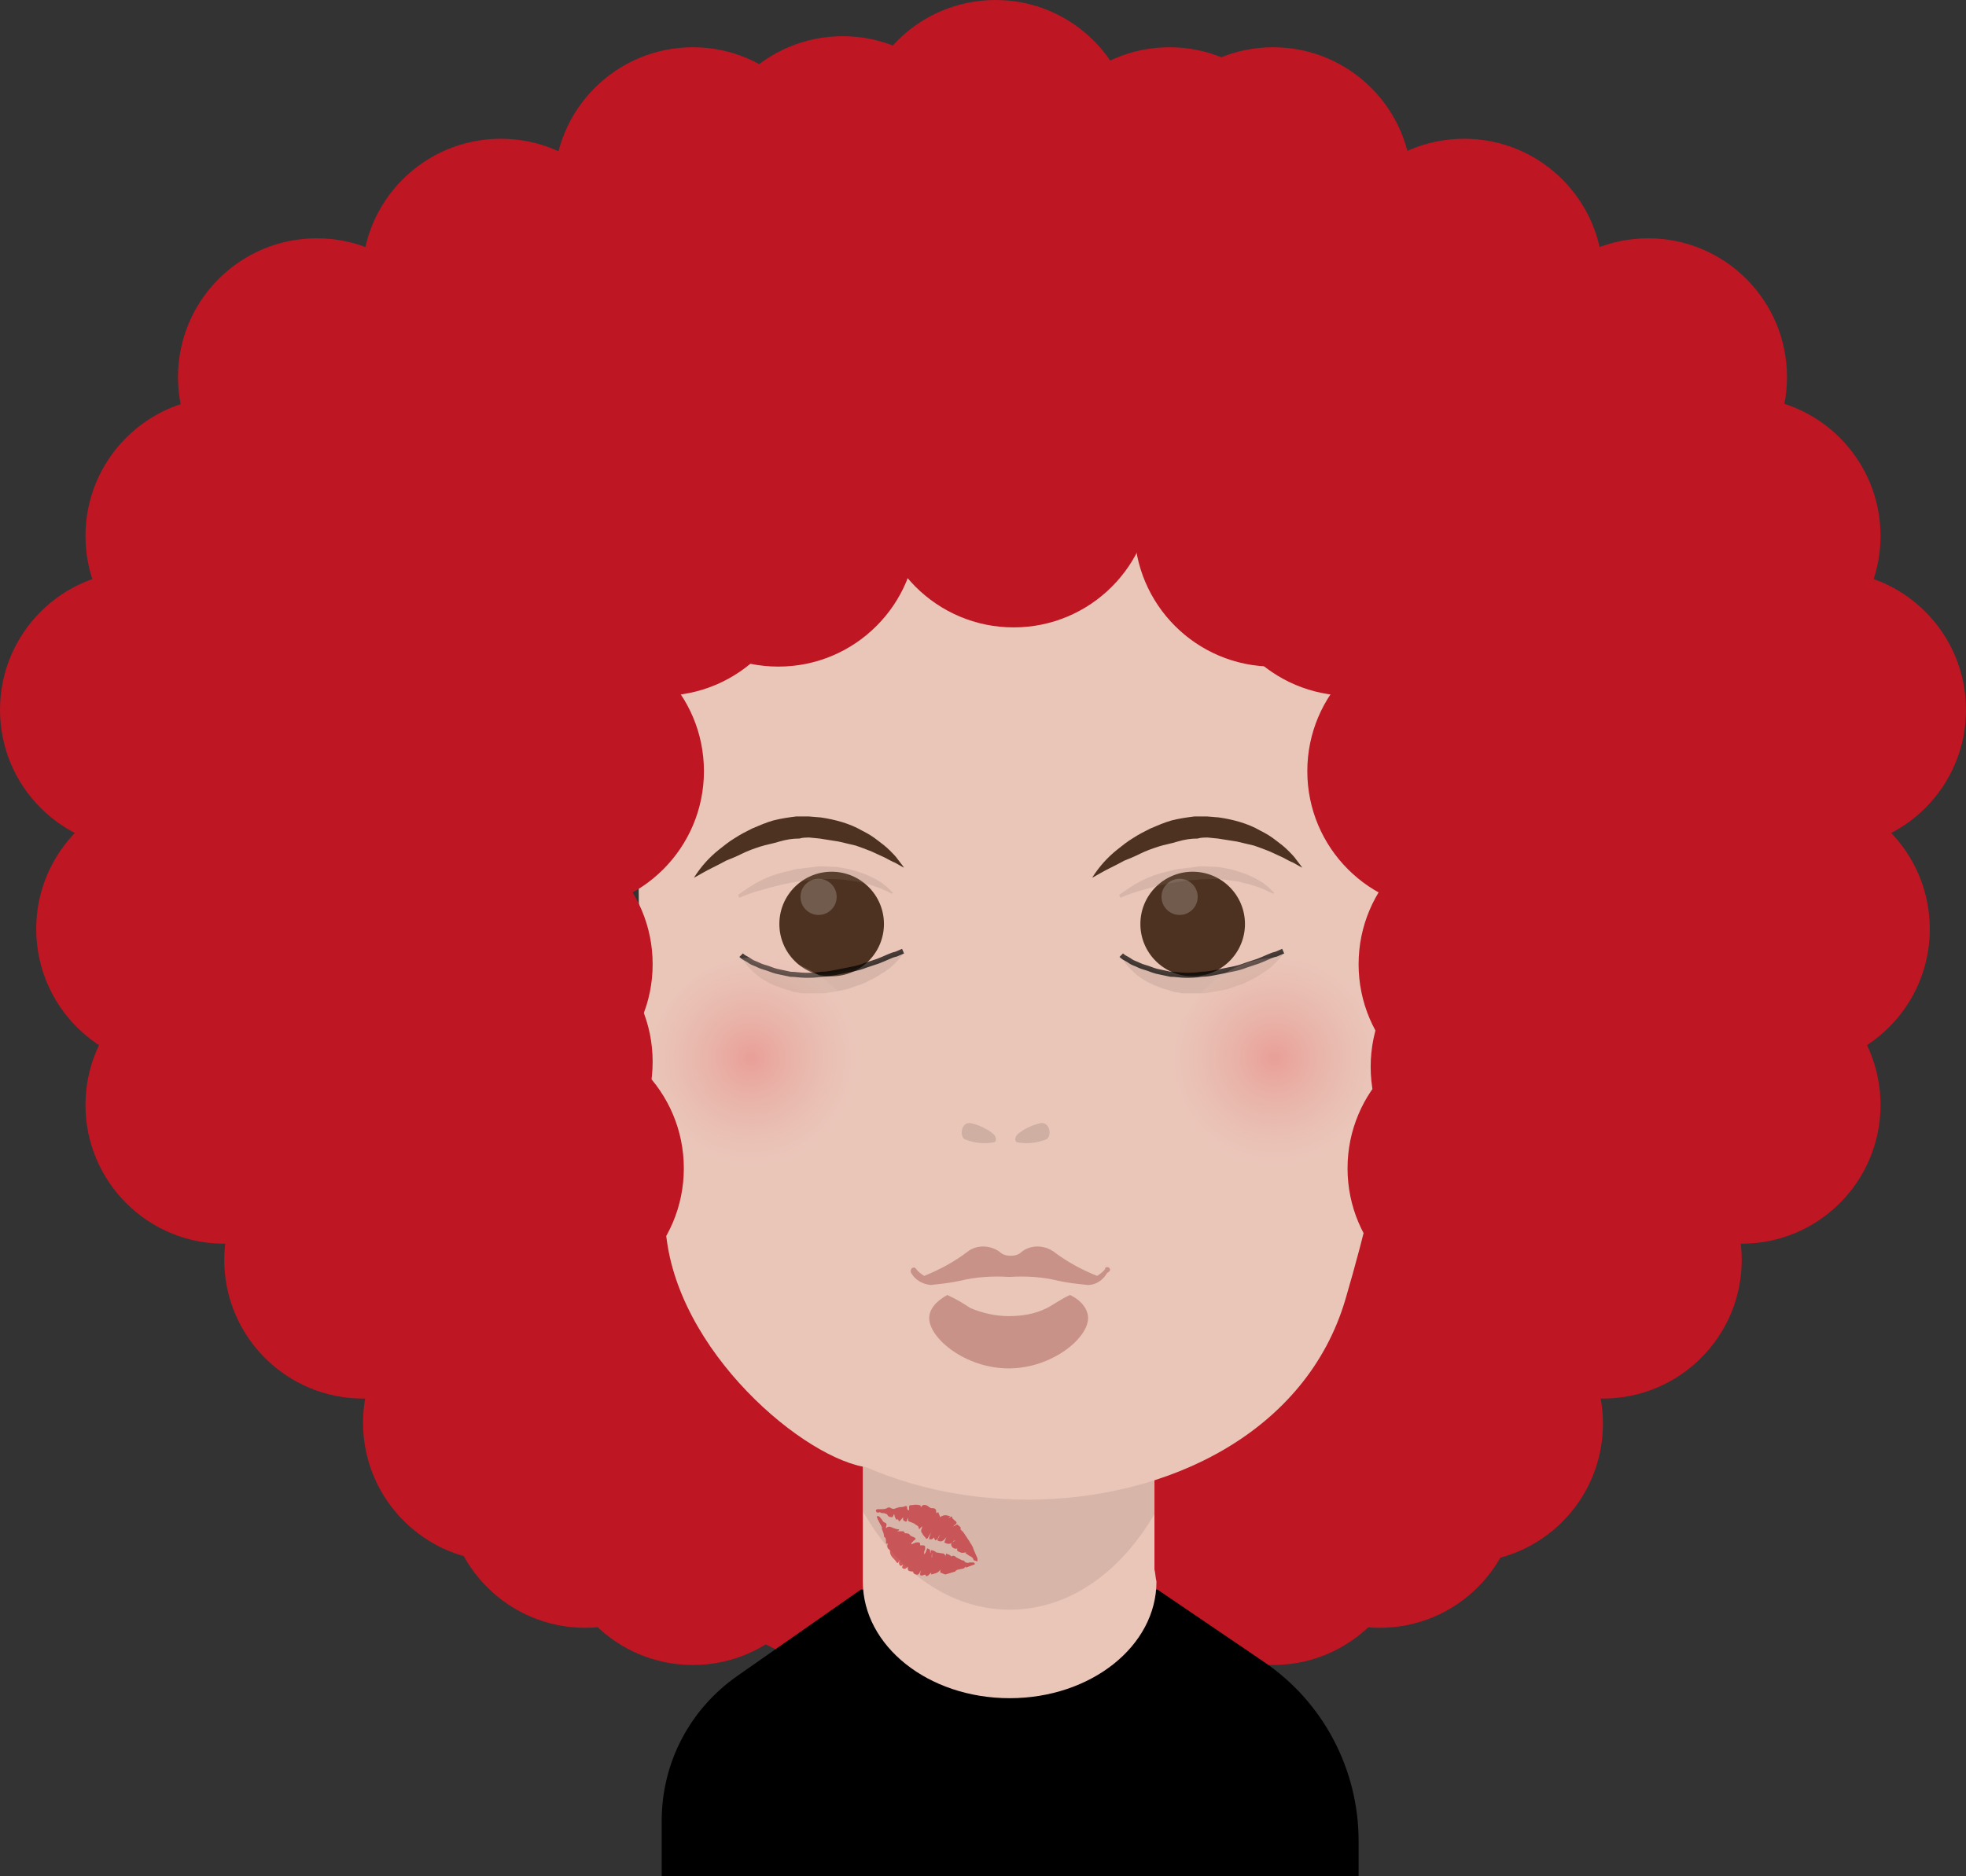 <?xml version="1.0"?>

<!-- Generator: Adobe Illustrator 22.0.1, SVG Export Plug-In . SVG Version: 6.00 Build 0) -->
<svg version="1.1" xmlns="http://www.w3.org/2000/svg" xmlns:xlink="http://www.w3.org/1999/xlink" x="0px" y="0px" viewBox="0 0 195.5 186.6" style="enable-background:new 0 0 195.5 186.6;" xml:space="preserve" width="195.5" height="186.6">
<rect x="0" y="0" width="195.5" height="186.6" fill="#333333" stroke="none"/>
<style type="text/css"> .st0{fill:#BE1622;} .st1{fill:#EAC6B9;} .st2{opacity:0.2;fill:#90796B;enable-background:new ;} .st3{opacity:0.3;} .st4{fill:#90796B;} .st5{opacity:0.94;fill:#432918;enable-background:new ;} .st6{opacity:0.2;} .st7{fill:#FFFFFF;} .st8{opacity:0.7;fill:none;stroke:#000000;stroke-width:0.5;stroke-miterlimit:10;enable-background:new ;} .st9{opacity:0.2;fill:url(#SVGID_1_);enable-background:new ;} .st10{opacity:0.2;fill:url(#SVGID_2_);enable-background:new ;} .st11{opacity:0.7;fill:#BB7D74;enable-background:new ;} .st12{opacity:0.6;}
</style>
<g id="red-back"> <circle class="st0" cx="82.7" cy="151.4" r="13.8"></circle> <circle class="st0" cx="76.1" cy="148.1" r="13.8"></circle> <circle class="st0" cx="67.8" cy="149.2" r="13.8"></circle> <circle class="st0" cx="112.8" cy="151.4" r="13.8"></circle> <circle class="st0" cx="119.3" cy="148.1" r="13.8"></circle> <circle class="st0" cx="126.6" cy="151.8" r="13.8"></circle> <circle class="st0" cx="127.7" cy="149.2" r="13.8"></circle> <circle class="st0" cx="133.1" cy="135" r="13.8"></circle> <circle class="st0" cx="62.3" cy="135" r="13.8"></circle> <circle class="st0" cx="68.9" cy="151.8" r="13.8"></circle> <circle class="st0" cx="137.2" cy="148.1" r="13.8"></circle> <circle class="st0" cx="145.6" cy="134.4" r="13.8"></circle>
</g>
<g id="shirt"> <path d="M65.8,186.6v-5.5c0-5.8,2.8-11.1,7.5-14.4l12.3-8.6h29.5l10.6,7.2c5.9,4,9.4,10.7,9.4,17.8v3.6H65.8z"></path>
</g>
<g id="neck"> <path class="st1" d="M114.8,156.1v-34.8H85.8v35.6c0,0.1,0,0.3,0,0.4c0,6.4,6.5,11.6,14.6,11.6s14.6-5.2,14.6-11.6 C114.9,156.9,114.9,156.5,114.8,156.1z"></path> <path class="st2" d="M85.8,140.6v9.7c3.4,6,8.7,9.8,14.6,9.8s11-3.7,14.4-9.5v-10L85.8,140.6z"></path>
</g>
<g id="face"> <path class="st1" d="M121.1,55.8c-10.2-3.6-18-0.7-18-0.7h-0.5l-0.5-0.2l-0.5,0.2h-0.4c0,0-7.8-3-18,0.7 c-25.6,9.1-20.4,46.8-12.6,73.4s55.4,26.6,63.2,0S146.7,64.9,121.1,55.8z"></path> <path class="st1" d="M71.5,56.3c4.3-3.3,7.7-0.6,7.7-0.6s-5,22.3-5,44.2c0,26.4,13,46.1,12.8,46.1c-5.8,0-19.1-10.6-20.7-22.7 C62.9,99.1,60.7,64.7,71.5,56.3z"></path>
</g>
<g id="nose"> <g class="st3"> <path class="st4" d="M98.9,113.6c-1,0.2-2,0.1-3-0.3c-0.5-0.4-0.3-1.7,0.6-1.6c0.9,0.2,1.7,0.6,2.3,1.1 C99.1,113.1,99.1,113.5,98.9,113.6z"></path> <path class="st4" d="M101.1,113.6c1,0.2,2,0.1,3-0.3c0.5-0.4,0.3-1.7-0.6-1.6c-0.9,0.2-1.7,0.6-2.3,1.1 C100.9,113.1,100.9,113.5,101.1,113.6z"></path> </g>
</g>
<g id="eyes"> <circle class="st5" cx="82.7" cy="91.9" r="5.2"></circle> <g class="st6"> <circle class="st7" cx="81.4" cy="89.2" r="1.8"></circle> </g> <circle class="st5" cx="118.6" cy="91.9" r="5.2"></circle> <path class="st2" d="M73.7,95c0.2,0.2,0.4,0.3,0.6,0.4c0.2,0.1,0.4,0.3,0.7,0.4s0.6,0.3,1,0.4c0.4,0.1,0.8,0.3,1.2,0.4 c0.5,0.1,0.9,0.2,1.4,0.3c0.5,0,1,0.1,1.5,0.1c0.5,0,1,0,1.6-0.1c0.5,0,1-0.1,1.5-0.2c0.5-0.1,1-0.2,1.5-0.3 c0.5-0.1,0.9-0.2,1.4-0.4l1.2-0.4c0.8-0.3,1.3-0.6,1.8-0.7l0.7-0.3l0.1,0.2c0,0-0.2,0.2-0.5,0.6c-0.2,0.2-0.4,0.4-0.6,0.6 c-0.3,0.3-0.6,0.5-0.9,0.7c-0.4,0.2-0.7,0.5-1.2,0.7c-0.4,0.2-0.9,0.5-1.4,0.6c-0.5,0.2-1,0.4-1.6,0.5c-0.6,0.1-1.1,0.2-1.7,0.3 c-0.6,0-1.2,0-1.8,0c-0.3,0-0.6,0-0.9-0.1c-0.3,0-0.6-0.1-0.8-0.2c-0.5-0.1-1-0.3-1.5-0.5c-0.4-0.2-0.9-0.4-1.3-0.7 c-0.6-0.4-1.1-0.9-1.6-1.5c-0.1-0.2-0.2-0.3-0.3-0.5c0-0.1-0.1-0.1-0.1-0.2L73.7,95z"></path> <path class="st2" d="M73.4,89c0.7-0.5,1.4-1,2.2-1.4c0.8-0.4,1.6-0.7,2.5-0.9c0.5-0.1,1-0.3,1.5-0.3c0.5-0.1,1-0.1,1.5-0.2 s1,0,1.6,0c0.5,0,1,0.1,1.5,0.2c0.5,0.1,0.9,0.2,1.4,0.4c0.4,0.1,0.8,0.3,1.2,0.5c0.4,0.2,0.7,0.4,0.9,0.5c0.2,0.2,0.4,0.3,0.6,0.5 c0.3,0.3,0.5,0.5,0.5,0.5l-0.1,0.1l-0.6-0.3c-0.2-0.1-0.5-0.2-0.7-0.3l-0.9-0.3c-0.4-0.1-0.8-0.2-1.2-0.3s-0.9-0.1-1.3-0.2 c-1-0.1-1.9-0.1-2.9,0c-1.8,0.1-3.6,0.5-5.3,1c-0.8,0.2-1.6,0.5-2.3,0.8L73.4,89z"></path> <path class="st2" d="M111.5,95c0.2,0.2,0.4,0.3,0.6,0.4c0.2,0.1,0.4,0.3,0.7,0.4s0.6,0.3,1,0.4c0.4,0.1,0.8,0.3,1.2,0.4 c0.5,0.1,0.9,0.2,1.4,0.3c0.5,0,1,0.1,1.5,0.1c0.5,0,1,0,1.6-0.1c0.5,0,1-0.1,1.5-0.2c0.5-0.1,1-0.2,1.5-0.3 c0.5-0.1,0.9-0.2,1.4-0.4l1.2-0.4c0.8-0.3,1.3-0.6,1.8-0.7l0.7-0.3l0.1,0.2c0,0-0.2,0.2-0.5,0.6c-0.2,0.2-0.4,0.4-0.6,0.6 c-0.3,0.3-0.6,0.5-0.9,0.7c-0.4,0.2-0.7,0.5-1.2,0.7c-0.4,0.2-0.9,0.5-1.4,0.6c-0.5,0.2-1,0.4-1.6,0.5c-0.6,0.1-1.1,0.2-1.7,0.3 c-0.6,0-1.2,0-1.8,0c-0.3,0-0.6,0-0.9-0.1c-0.3,0-0.6-0.1-0.8-0.2c-0.5-0.1-1-0.3-1.5-0.5c-0.4-0.2-0.9-0.4-1.3-0.7 c-0.6-0.4-1.1-0.9-1.6-1.5c-0.1-0.2-0.2-0.3-0.3-0.5c0-0.1-0.1-0.1-0.1-0.2L111.5,95z"></path> <path class="st2" d="M111.3,89c0.7-0.5,1.4-1,2.2-1.4c0.8-0.4,1.6-0.7,2.5-0.9c0.5-0.1,1-0.3,1.5-0.3c0.5-0.1,1-0.1,1.5-0.2 s1,0,1.6,0c0.5,0,1,0.1,1.5,0.2c0.5,0.1,0.9,0.2,1.4,0.4c0.4,0.1,0.8,0.3,1.2,0.5c0.4,0.2,0.7,0.4,0.9,0.5c0.2,0.2,0.4,0.3,0.6,0.5 c0.3,0.3,0.5,0.5,0.5,0.5l-0.1,0.1l-0.6-0.3c-0.2-0.1-0.5-0.2-0.7-0.3l-0.9-0.3c-0.4-0.1-0.8-0.2-1.2-0.3s-0.9-0.1-1.3-0.2 c-1-0.1-1.9-0.1-2.9,0c-1.8,0.1-3.6,0.5-5.3,1c-0.8,0.2-1.6,0.5-2.3,0.8L111.3,89z"></path> <g class="st6"> <circle class="st7" cx="117.3" cy="89.2" r="1.8"></circle> </g> <path class="st8" d="M73.7,95c0.2,0.2,0.4,0.3,0.6,0.4c0.2,0.1,0.4,0.3,0.7,0.4s0.6,0.3,1,0.4c0.4,0.1,0.8,0.3,1.2,0.4 c0.5,0.1,0.9,0.2,1.4,0.3c0.5,0,1,0.1,1.5,0.1c0.5,0,1,0,1.6-0.1c0.5,0,1-0.1,1.5-0.2c0.5-0.1,1-0.2,1.5-0.3 c0.5-0.1,0.9-0.2,1.4-0.4l1.2-0.4c0.8-0.3,1.3-0.6,1.8-0.7l0.7-0.3"></path> <path class="st8" d="M111.5,95c0.2,0.2,0.4,0.3,0.6,0.4c0.2,0.1,0.4,0.3,0.7,0.4s0.6,0.3,1,0.4c0.4,0.1,0.8,0.3,1.2,0.4 c0.5,0.1,0.9,0.2,1.4,0.3c0.5,0,1,0.1,1.5,0.1c0.5,0,1,0,1.6-0.1c0.5,0,1-0.1,1.5-0.2c0.5-0.1,1-0.2,1.5-0.3 c0.5-0.1,0.9-0.2,1.4-0.4l1.2-0.4c0.8-0.3,1.3-0.6,1.8-0.7l0.7-0.3"></path>
</g>
<g id="eye-brown"> <path class="st5" d="M83.4,83.7c-0.6-0.1-1.3-0.2-1.9-0.3l-1-0.1c-0.3,0-0.7,0-1,0.1c-0.7,0-1.3,0.1-2,0.3 c-0.6,0.2-1.3,0.3-1.9,0.5s-1.2,0.4-1.8,0.7s-1.1,0.5-1.6,0.7c-0.9,0.5-1.8,0.9-2.3,1.2s-0.9,0.5-0.9,0.5c0.7-1.1,1.5-2,2.5-2.8 c0.5-0.4,1-0.8,1.5-1.1c0.6-0.4,1.2-0.7,1.8-1c0.7-0.3,1.4-0.6,2.1-0.8c0.8-0.2,1.5-0.3,2.3-0.4c0.4,0,0.8,0,1.2,0l1.2,0.1 c1.4,0.2,2.9,0.6,4.1,1.3c0.6,0.3,1.1,0.6,1.6,1c0.4,0.3,0.8,0.6,1.2,1c0.3,0.3,0.6,0.6,0.8,0.9c0.4,0.5,0.6,0.8,0.6,0.8 s-0.4-0.2-0.9-0.5c-0.3-0.1-0.6-0.3-1-0.5c-0.4-0.2-0.9-0.4-1.3-0.6c-0.5-0.2-1-0.4-1.6-0.6"></path> <path class="st5" d="M123,83.7c-0.6-0.1-1.3-0.2-1.9-0.3l-1-0.1c-0.3,0-0.7,0-1,0.1c-0.7,0-1.3,0.1-2,0.3c-0.6,0.2-1.3,0.3-1.9,0.5 s-1.2,0.4-1.8,0.7s-1.1,0.5-1.6,0.7c-0.9,0.5-1.8,0.9-2.3,1.2s-0.9,0.5-0.9,0.5c0.7-1.1,1.5-2,2.5-2.8c0.5-0.4,1-0.8,1.5-1.1 c0.6-0.4,1.2-0.7,1.8-1c0.7-0.3,1.4-0.6,2.1-0.8c0.8-0.2,1.5-0.3,2.3-0.4c0.4,0,0.8,0,1.2,0l1.2,0.1c1.4,0.2,2.9,0.6,4.1,1.3 c0.6,0.3,1.1,0.6,1.6,1c0.4,0.3,0.8,0.6,1.2,1c0.3,0.3,0.6,0.6,0.8,0.9c0.4,0.5,0.6,0.8,0.6,0.8s-0.4-0.2-0.9-0.5 c-0.3-0.1-0.6-0.3-1-0.5c-0.4-0.2-0.9-0.4-1.3-0.6c-0.5-0.2-1-0.4-1.6-0.6"></path>
</g>
<g id="shine"> <radialGradient id="SVGID_1_" cx="319.087" cy="-149.443" r="11.78" gradientTransform="matrix(0.92 0 0 -0.92 -218.9 -32.27)" gradientUnits="userSpaceOnUse"> <stop offset="0" style="stop-color:#E30613"></stop> <stop offset="0.12" style="stop-color:#E4262F"></stop> <stop offset="0.34" style="stop-color:#E65F60"></stop> <stop offset="0.55" style="stop-color:#E88B86"></stop> <stop offset="0.74" style="stop-color:#E9ABA2"></stop> <stop offset="0.89" style="stop-color:#EABFB3"></stop> <stop offset="1" style="stop-color:#EAC6B9"></stop> </radialGradient> <circle class="st9" cx="75.4" cy="106.1" r="10.9"></circle> <radialGradient id="SVGID_2_" cx="375.696" cy="-149.443" r="11.78" gradientTransform="matrix(0.92 0 0 -0.92 -218.9 -32.27)" gradientUnits="userSpaceOnUse"> <stop offset="0" style="stop-color:#E30613"></stop> <stop offset="0.12" style="stop-color:#E4262F"></stop> <stop offset="0.34" style="stop-color:#E65F60"></stop> <stop offset="0.55" style="stop-color:#E88B86"></stop> <stop offset="0.74" style="stop-color:#E9ABA2"></stop> <stop offset="0.89" style="stop-color:#EABFB3"></stop> <stop offset="1" style="stop-color:#EAC6B9"></stop> </radialGradient> <circle class="st10" cx="127.5" cy="106.1" r="10.9"></circle>
</g>
<g id="lips"> <path class="st11" d="M110.3,126.1c-0.1-0.1-0.3-0.1-0.4,0c0,0,0,0,0,0.1c-0.2,0.3-0.5,0.5-0.8,0.7c-1.5-0.6-3-1.4-4.3-2.4 c-1-0.7-2.3-0.7-3.2,0c-0.3,0.3-0.7,0.4-1.1,0.4l0,0c-0.4,0-0.8-0.1-1.1-0.4c-1-0.7-2.3-0.7-3.2,0c-1.3,1-2.8,1.8-4.3,2.4 c-0.3-0.2-0.6-0.4-0.8-0.7c-0.1-0.1-0.2-0.2-0.3-0.1c0,0,0,0-0.1,0c-0.1,0.1-0.2,0.3-0.1,0.5c0.4,0.7,1.1,1.1,1.9,1.2h0.1 c0.9-0.1,1.9-0.2,2.8-0.4c1.6-0.4,3.3-0.5,4.9-0.4h0.1c1.7-0.1,3.3,0,4.9,0.4c0.9,0.2,1.9,0.3,2.8,0.4h0.1c0.8,0,1.5-0.5,1.9-1.2 C110.5,126.4,110.4,126.2,110.3,126.1z"></path> <path class="st11" d="M106.4,128.8c-0.9,0.4-1.7,1-2.3,1.3c-1.2,0.6-2.5,0.8-3.8,0.8c-1.3,0-2.6-0.3-3.8-0.8 c-0.6-0.4-1.4-0.9-2.3-1.3c-1.1,0.6-1.8,1.4-1.8,2.3c0,2,3.6,5,7.9,5s7.9-3,7.9-5C108.2,130.2,107.5,129.3,106.4,128.8z"></path>
</g>
<g id="kiss"> <g class="st12"> <path class="st0" d="M87.1,150.2c0.1-0.1,0.1-0.1,0.2-0.1c0.1,0,0.2,0,0.3,0c0.2,0,0.4,0,0.6-0.1c0.1-0.1,0.3-0.1,0.4,0 c0.2,0.1,0.3,0.1,0.5,0s0.2,0,0.3-0.1c0.2,0,0.4,0,0.6-0.1c0.2,0,0.2,0,0.2,0.1s0,0.2,0.1,0.3h0.1c0-0.1,0-0.2,0-0.3 c0-0.1,0-0.2,0.2-0.2s0.5-0.1,0.8,0c0,0,0.1,0,0.1,0l0.1,0.2c0.1-0.3,0.5-0.3,0.8,0v0l0.2,0.1c0,0,0.1,0,0.1,0 c0.3,0,0.4,0.1,0.4,0.4v0.1l0.2-0.1l0.2,0.5c0.1-0.1,0.3-0.2,0.5-0.2c0.2,0,0.4,0.1,0.5,0.1l-0.2,0.2l0,0l0.2-0.1 c0.1-0.1,0.2-0.1,0.2,0.1c0,0,0.1,0.1,0.1,0.1l0.1,0.1c0.3,0.2,0.3,0.3,0,0.5l-0.1,0.1c0.2,0,0.3-0.3,0.5-0.1s0.3,0.2,0.2,0.4 c0.1,0.1,0.2,0.2,0.3,0.3c0.2,0.3,0.4,0.6,0.6,0.9c0.1,0.2,0.2,0.3,0.3,0.5c0.1,0.2,0.1,0.3,0.2,0.5c0.1,0.2,0.2,0.5,0.3,0.7 c0,0.1,0,0.2,0,0.3l-0.3-0.1c0,0-0.1,0-0.1-0.1c-0.1-0.3-0.4-0.3-0.6-0.5l-0.2-0.1l0.1-0.1c-0.2,0-0.4,0.1-0.6,0s-0.4-0.1-0.3-0.4 c-0.2,0.1-0.5,0-0.6-0.3c-0.1-0.3,0.2-0.3,0.4-0.5c-0.1,0-0.2,0.1-0.3,0.2c-0.2,0.2-0.5,0.2-0.8,0l0.2-0.5 c-0.2,0.2-0.4,0.6-0.9,0.3l0.3-0.6l0,0l-0.2,0.3c0,0.1-0.1,0.2-0.1,0.2c-0.1,0-0.1,0.1-0.2,0.1c0-0.1-0.1-0.1-0.1-0.2 c0,0,0-0.1,0-0.1c-0.1,0.1-0.2,0.2-0.3,0.2c-0.1,0-0.1,0-0.2,0c0-0.1,0-0.1,0-0.2c0.1-0.2,0.1-0.3,0.2-0.5s0-0.1,0.1-0.2l0,0 c0,0.1-0.1,0.1-0.1,0.2l-0.3,0.5c-0.1,0.2-0.2,0.2-0.3,0c-0.1-0.1-0.2-0.2-0.3-0.4c-0.1-0.1-0.1-0.2-0.1-0.3 c0-0.1,0.1-0.2,0.1-0.4l-0.3,0.3l-0.1-0.3l0,0l-0.3-0.2c-0.1-0.1-0.2-0.1-0.4-0.2c-0.3-0.1-0.3-0.1-0.3-0.3c0-0.1,0-0.1,0-0.2 c0,0.1-0.1,0.2-0.1,0.3s-0.1,0.2-0.2,0.1c-0.1,0-0.2-0.1-0.2-0.2c0,0,0,0,0,0c0-0.1,0-0.2,0-0.2c-0.4,0.5-0.4,0.5-0.5,0.2 c-0.2,0.1-0.2,0-0.3-0.2s0-0.2-0.1-0.3l-0.1,0.2c0,0,0,0.1-0.1,0.1c-0.3,0-0.4-0.1-0.5-0.3c-0.1,0-0.2-0.1-0.3-0.1 c-0.1,0-0.3,0-0.4-0.1C87.2,150.5,87.1,150.4,87.1,150.2L87.1,150.2z"></path> <path class="st0" d="M93.5,156.4v-0.3c-0.2,0.4-0.6,0.4-0.9,0.5v-0.2c-0.1,0.1-0.2,0.2-0.3,0.3c-0.2,0.1-0.2,0.1-0.3-0.1l-0.3,0.1 c-0.2,0-0.2,0-0.2-0.2s0.1-0.2,0.1-0.3c-0.2,0.2-0.2,0.5-0.5,0.4c-0.1,0-0.3-0.1-0.3-0.3c-0.5,0-0.6-0.1-0.5-0.5 c-0.2,0.2-0.3,0.3-0.5,0.2s0-0.3,0-0.4c0,0-0.1,0.1-0.1,0.1c-0.1,0-0.2,0.1-0.2,0c-0.1-0.1-0.1-0.2-0.1-0.3c0-0.1,0.1-0.2,0.1-0.3 l0,0l-0.1,0.2c-0.1,0.2-0.2,0.2-0.3,0c-0.2-0.3-0.6-0.5-0.6-1c0-0.1,0-0.1-0.1-0.2c-0.2-0.1-0.2-0.4-0.1-0.6 c-0.2,0.1-0.2,0-0.2-0.2c0-0.1,0-0.3-0.1-0.4c-0.1,0-0.1-0.1-0.1-0.2s-0.1-0.4-0.2-0.6c0-0.1,0-0.2,0-0.2c-0.2-0.4-0.4-0.7-0.5-1 v-0.1c0,0,0.2,0,0.2,0s0.3,0.3,0.4,0.5c0,0,0.1,0.1,0.1,0.1c0.3,0.1,0.3,0.2,0.2,0.5c0,0,0,0.1,0,0.1c0.3-0.3,0.5-0.1,0.8,0 s0.3,0.1,0.5,0.1v0.1l-0.2,0.1h0.1c0.2,0,0.3,0,0.5,0c0.1,0,0.1,0.1,0.2,0.2c0.2,0,0.4,0,0.5,0.2c0.1,0.1,0.2,0.1,0.4,0.2 s0.2,0.2,0,0.3l-0.3,0.3l0.1,0.1c0.1-0.1,0.1-0.1,0.2-0.1c0.1-0.1,0.2-0.1,0.4-0.1c0.2,0,0.2,0.1,0.2,0.3c0.1,0,0.2,0,0.3,0 c0.2,0,0.2,0.1,0.2,0.3s-0.1,0.2-0.1,0.4c0,0.1,0,0.1,0,0.2c0.2-0.2,0.2-0.4,0.3-0.6c0.3,0.1,0.3,0.1,0.3,0.5 c0.1-0.1,0-0.4,0.2-0.3c0.1,0,0.3,0.1,0.4,0.2l0,0l0.6,0.1l0,0c0.1,0,0.2,0,0.2,0.1c0.1,0,0.1,0.1,0.1,0.2l0,0l0.1-0.3 c0.1,0.1,0.3,0.1,0.4,0.2s0.1,0.1,0.1,0.1c0.2-0.1,0.3-0.1,0.5,0.1l0,0l0.6,0.3c0.1,0,0.2,0,0.2,0.1c0.1,0.1,0.3,0.2,0.5,0.1 c0.1,0,0.3,0,0.4,0c0.1,0,0.2,0.2,0.1,0.2c-0.3,0.1-0.5,0.2-0.8,0.3c0,0-0.1,0-0.1-0.1c-0.1,0.3-0.4,0.2-0.6,0.3 c-0.1,0-0.2,0-0.3,0.1c0,0-0.1,0-0.1,0.1l-1,0.3L93.5,156.4z M90.9,156.1L90.9,156.1l0.3-0.6l0,0L90.9,156.1z M92.7,154.4 L92.7,154.4l-0.1,0.5h0.1V154.4z"></path> <path class="st0" d="M90.9,156.1l0.3-0.6l0,0L90.9,156.1L90.9,156.1z"></path> <path class="st0" d="M92.7,154.4v0.5h-0.1L92.7,154.4L92.7,154.4z"></path> </g>
</g>
<g id="red-front"> <circle class="st0" cx="45.3" cy="112.7" r="13.8"></circle> <circle class="st0" cx="44.5" cy="91" r="13.8"></circle> <circle class="st0" cx="45.3" cy="70.2" r="13.8"></circle> <circle class="st0" cx="55.1" cy="51.3" r="13.8"></circle> <circle class="st0" cx="67.8" cy="38.7" r="13.8"></circle> <circle class="st0" cx="87" cy="32.3" r="13.8"></circle> <circle class="st0" cx="58.2" cy="148.1" r="13.8"></circle> <circle class="st0" cx="49.8" cy="134.4" r="13.8"></circle> <circle class="st0" cx="36.1" cy="125.3" r="13.8"></circle> <circle class="st0" cx="36.1" cy="109.2" r="13.8"></circle> <circle class="st0" cx="26.5" cy="95.4" r="13.8"></circle> <circle class="st0" cx="30.7" cy="77.2" r="13.8"></circle> <circle class="st0" cx="41.3" cy="88.8" r="13.8"></circle> <circle class="st0" cx="36.1" cy="69" r="13.8"></circle> <circle class="st0" cx="44.5" cy="46.1" r="13.8"></circle> <circle class="st0" cx="36.1" cy="52.5" r="13.8"></circle> <circle class="st0" cx="27.6" cy="67.1" r="13.8"></circle> <circle class="st0" cx="31.7" cy="110.8" r="13.8"></circle> <circle class="st0" cx="49.9" cy="141.5" r="13.8"></circle> <circle class="st0" cx="22.3" cy="79.5" r="13.8"></circle> <circle class="st0" cx="22.3" cy="53.3" r="13.8"></circle> <circle class="st0" cx="31.5" cy="37.5" r="13.8"></circle> <circle class="st0" cx="49.8" cy="27.6" r="13.8"></circle> <circle class="st0" cx="68.9" cy="18.5" r="13.8"></circle> <circle class="st0" cx="48.6" cy="38.7" r="13.8"></circle> <circle class="st0" cx="63.6" cy="31.2" r="13.8"></circle> <circle class="st0" cx="17.4" cy="92.4" r="13.8"></circle> <circle class="st0" cx="22.3" cy="109.9" r="13.8"></circle> <circle class="st0" cx="13.8" cy="70.6" r="13.8"></circle> <circle class="st0" cx="87" cy="24.9" r="13.8"></circle> <circle class="st0" cx="150.1" cy="112.7" r="13.8"></circle> <circle class="st0" cx="151" cy="91" r="13.8"></circle> <circle class="st0" cx="150.1" cy="70.2" r="13.8"></circle> <circle class="st0" cx="140.3" cy="51.3" r="13.8"></circle> <circle class="st0" cx="127.6" cy="38.7" r="13.8"></circle> <circle class="st0" cx="108.5" cy="32.3" r="13.8"></circle> <circle class="st0" cx="159.4" cy="125.3" r="13.8"></circle> <circle class="st0" cx="159.4" cy="109.2" r="13.8"></circle> <circle class="st0" cx="169" cy="95.4" r="13.8"></circle> <circle class="st0" cx="164.8" cy="77.2" r="13.8"></circle> <circle class="st0" cx="154.1" cy="88.8" r="13.8"></circle> <circle class="st0" cx="159.4" cy="69" r="13.8"></circle> <circle class="st0" cx="151" cy="46.1" r="13.8"></circle> <circle class="st0" cx="159.4" cy="52.5" r="13.8"></circle> <circle class="st0" cx="167.9" cy="67.1" r="13.8"></circle> <circle class="st0" cx="163.8" cy="110.8" r="13.8"></circle> <circle class="st0" cx="145.6" cy="141.6" r="13.8"></circle> <circle class="st0" cx="173.2" cy="79.5" r="13.8"></circle> <circle class="st0" cx="173.2" cy="53.3" r="13.8"></circle> <circle class="st0" cx="163.9" cy="37.5" r="13.8"></circle> <circle class="st0" cx="145.6" cy="27.6" r="13.8"></circle> <circle class="st0" cx="126.6" cy="18.5" r="13.8"></circle> <circle class="st0" cx="146.9" cy="38.7" r="13.8"></circle> <circle class="st0" cx="131.8" cy="31.2" r="13.8"></circle> <circle class="st0" cx="178.1" cy="92.4" r="13.8"></circle> <circle class="st0" cx="173.2" cy="109.9" r="13.8"></circle> <circle class="st0" cx="181.7" cy="70.6" r="13.8"></circle> <circle class="st0" cx="115.5" cy="32" r="20.8"></circle> <circle class="st0" cx="83.8" cy="45.1" r="13.8"></circle> <circle class="st0" cx="77.4" cy="52.5" r="13.8"></circle> <circle class="st0" cx="65.8" cy="55.4" r="13.8"></circle> <circle class="st0" cx="56.2" cy="76.7" r="13.8"></circle> <circle class="st0" cx="51.1" cy="95.9" r="13.8"></circle> <circle class="st0" cx="51.1" cy="105.6" r="13.8"></circle> <circle class="st0" cx="54.2" cy="116.2" r="13.8"></circle> <circle class="st0" cx="126.6" cy="52.5" r="13.8"></circle> <circle class="st0" cx="134.2" cy="55.4" r="13.8"></circle> <circle class="st0" cx="143.8" cy="76.7" r="13.8"></circle> <circle class="st0" cx="148.9" cy="95.9" r="13.8"></circle> <circle class="st0" cx="150.1" cy="106.1" r="13.8"></circle> <circle class="st0" cx="147.8" cy="116.2" r="13.8"></circle> <circle class="st0" cx="100.8" cy="48.6" r="13.8"></circle> <circle class="st0" cx="99" cy="13.8" r="13.8"></circle> <circle class="st0" cx="83.8" cy="17.4" r="13.8"></circle> <circle class="st0" cx="116.3" cy="18.5" r="13.8"></circle>
</g>
</svg>
